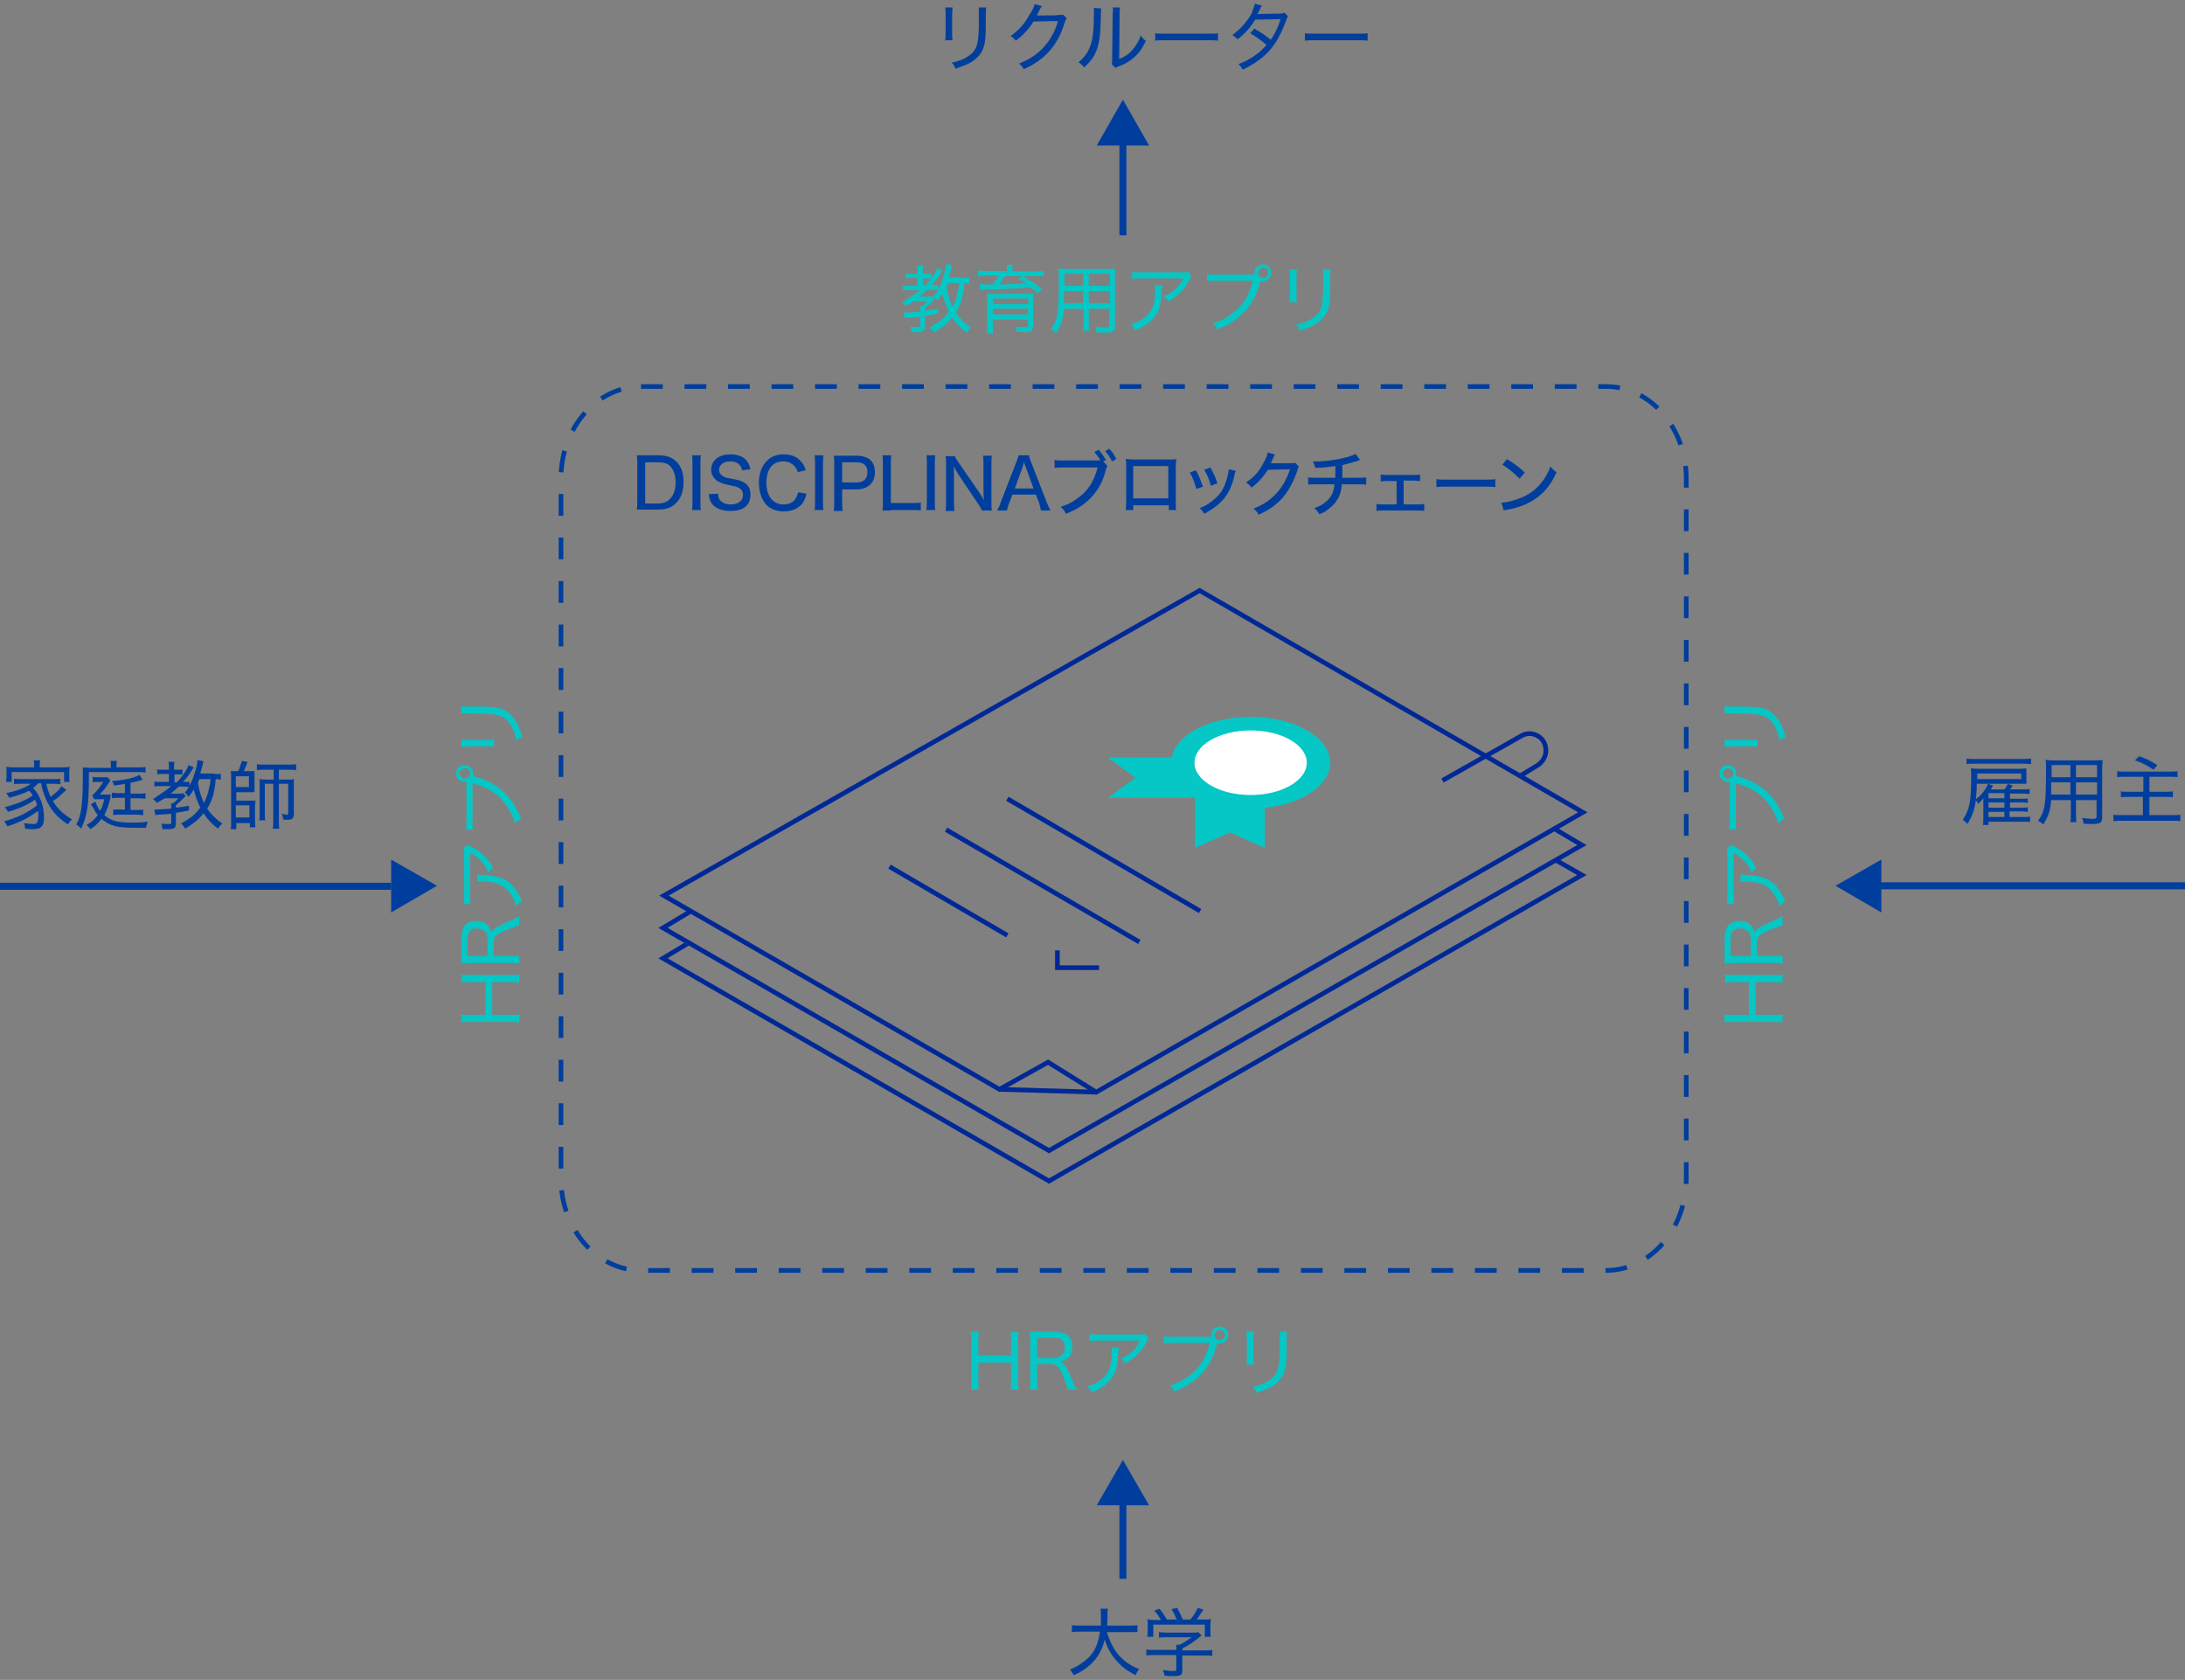 <svg width="467" id="Layer_1" xmlns="http://www.w3.org/2000/svg" viewBox="0 0 467 359"><rect x="0" y="0" width="467" height="359" fill="#808080" stroke="none"/><style>.st0{fill:none;stroke:#003e9d;stroke-width:1.5}.st1{fill:#003e9d}.st3{fill:none;stroke:#002896}.st4{fill:#05c7c5}</style><path class="st0" d="M0 189.4h83.6"/><path class="st1" d="M93.4 189.3l-9.8-5.6V195z"/><path class="st0" d="M467 189.3h-70.5"/><path class="st1" d="M392.3 189.3l9.8 5.7v-11.3z"/><path class="st0" d="M240 50.3V25.5"/><path class="st1" d="M240 21.3l-5.6 9.8h11.2z"/><path class="st0" d="M240 337.4v-21.2"/><path class="st1" d="M240 312l-5.6 9.7h11.2z"/><path d="M137 82.6h206.3c9.4 0 17.1 8.8 17.1 19.6v149.7c0 10.8-7.7 19.6-17.1 19.6H137c-9.4 0-17.1-8.8-17.1-19.6V102.2c0-10.8 7.7-19.6 17.1-19.6z" fill="none" stroke="#003e9d" stroke-dasharray="4.65"/><path class="st3" d="M147.2 201.5l-5.5 3.3 82.5 47.6L338.1 187l-5.6-3.2"/><path class="st3" d="M147.7 194.7l-6 3.6 82.5 47.6 113.9-65.3-5.9-3.5"/><path class="st3" d="M141.9 191.4l71.7 41.4L224 227l10.3 6.4 104-59.8-81.9-47.4zm73.4-20.7l41.2 24m-54.3-17.4l41.3 24m-53.4-16.1l25.2 14.7"/><path class="st3" d="M308.3 166.8l16.8-9.5c1.1-.7 2.5-.7 3.6 0 1.1.6 1.7 1.8 1.7 3.1s-.7 2.4-1.7 3.1l-3.6 2.2M226 203.1v3.7h8.9"/><path class="st4" d="M.8 9.5l5.9-4.3L.8.9h23.4v8.6z" transform="translate(236 161)"/><path class="st4" d="M34.3 20.2l-7.4-3.3-7.5 3.3V6.8h14.9z" transform="translate(236 161)"/><ellipse class="st4" cx="267.3" cy="163" rx="17" ry="9.8"/><ellipse cx="267.3" cy="163" rx="12" ry="6.9" fill="#fff"/><path class="st3" d="M213.6 232.8l20.6.6"/><path class="st4" d="M207.2 59.4v1.2c-.4 0-.5-.1-1.1-.1-.1 1.6-.3 2.3-.5 3.3-.3 1.1-.7 2-1.3 3 .4.7.8 1.1 1.4 1.7.6.6 1 .9 1.8 1.5-.4.4-.6.6-.9 1.1-1.3-1-2.2-1.9-3.1-3.3-.9 1.2-2 2.1-3.9 3.3-.3-.4-.5-.8-.9-1.1 2.1-1.2 3-1.9 4.1-3.4-.6-1.2-1.1-2.7-1.4-3.9-.3.6-.6 1-1.1 1.6-.3-.4-.4-.6-.8-.9 1-1.2 1.7-2.7 2.3-4.8.3-1 .4-1.6.4-2.2l1.3.3c-.1.2-.1.2-.2.8-.1.4-.4 1.4-.5 1.8h2.7c.9.2 1.3.1 1.7.1zm-2.2 1.1h-2.4c-.1.4-.2.5-.3.8.3 1.8.6 2.8 1.3 4.3.5-1 .9-2.1 1.1-3.3.2-.5.2-.8.3-1.8zm-8.4 1.5h-2.2c-.6 0-1.1 0-1.4.1V61c.4.1.8.1 1.4.1h1.7v-1.7h-1.2c-.6 0-1 0-1.3.1v-1.1c.3.1.7.1 1.3.1h1.2V58c0-.5 0-.8-.1-1.2h1.3c-.1.3-.1.6-.1 1.2v.5h.8c.5 0 .8 0 1-.1v1.1h-1.7V61h.5c1.2-1.3 2.2-2.7 2.5-3.7l1.1.5c-1 1.6-1.4 2.2-2.3 3.1h1.4V62c-.3 0-.6-.1-1-.1h-1.3c-.6.6-1 .9-1.7 1.5h1.6c.7 0 .8 0 1.1-.1l.6.6-.4.4c-.7.7-1 1-1.7 1.6v.5c1.1-.1 1.5-.2 2.8-.4v1c-1.3.3-1.8.3-2.8.5v2.3c0 .9-.3 1.2-1.7 1.2h-1.2c0-.4-.1-.7-.2-1.2.6.1 1.1.1 1.7.1.3 0 .4-.1.4-.3v-1.9c-.8.1-1.1.1-2.6.2-.4 0-.5 0-.8.1l-.2-1.2h.5c.5 0 2-.1 3.1-.2 0-.6 0-.8-.1-1.1h.4c.6-.4.8-.6 1.2-1.1h-2.9c-.6.4-1 .6-1.7 1-.3-.4-.4-.6-.8-.8 1.4-.9 2.5-1.5 3.8-2.6zm18.6-4v-.3c0-.5 0-.8-.1-1.1h1.4c-.1.3-.1.7-.1 1.1v.3h5c.8 0 1.2 0 1.7-.1v1.2c-.5-.1-1-.1-1.6-.1h-6.7c-.3.5-.9 1.3-1.2 1.8 2 0 3.7-.1 5.6-.3-.5-.4-.8-.5-1.6-.9l1-.6c1.7 1 2.8 1.7 4.1 2.8l-.9.9c-.7-.6-.9-.8-1.5-1.3-2.9.3-5.9.4-10 .5h-.8l-.2-1.2c.6.1.6.1 2 .1h.9c.5-.6.9-1.2 1.3-1.9h-2.9c-.7 0-1.2 0-1.6.1v-1.2c.5.1.9.1 1.7.1h4.5zm-3 10.3v1.2c0 .8 0 1.3.1 1.8h-1.4c.1-.6.1-1.1.1-1.9v-5c0-.7 0-1.1-.1-1.6h8.3c.9 0 1.2 0 1.7-.1 0 .4-.1.9-.1 1.7v5.2c0 1.1-.4 1.4-1.7 1.4-.3 0-.9 0-1.8-.1 0-.4-.1-.7-.3-1.1.8.1 1.4.1 2 .1s.7-.1.7-.4v-1.2h-7.5zm0-2.3v1.2h7.5V66h-7.5zm7.6-1v-1.2h-7.5V65h7.5zm12.9 1v2.9c0 .9 0 1.4.1 1.8h-1.3c.1-.5.1-.9.1-1.8V66h-4.2c-.2 2.3-.6 3.5-1.7 5.2-.4-.4-.6-.5-1.1-.8 1.5-2 1.7-3.7 1.7-11.1 0-.8 0-1.3-.1-1.9.5 0 .9.1 1.8.1h8.7c.8 0 1.3 0 1.7-.1 0 .5-.1.9-.1 1.6v10.7c0 1.1-.4 1.4-2.1 1.4-.5 0-1.2 0-1.9-.1 0-.4-.1-.7-.3-1.2.9.1 1.6.2 2.2.2.7 0 .9-.1.9-.5V66h-4.4zm0-4.9h4.5v-2.6h-4.5v2.6zm-1.2 0v-2.6h-4v2.6h4zm1.2 1.1v2.6h4.5v-2.6h-4.5zm-1.2 0h-4.1v2.6h4.1v-2.6zm22.4-4.1l.8.9c-.2.2-.2.3-.4.7-1.1 2.2-2.6 3.6-4.6 4.7-.3-.5-.5-.6-1-1.1 1.1-.4 1.7-.8 2.5-1.5.7-.7 1.3-1.4 1.7-2.3H244c-1 0-1.4 0-2 .1v-1.5c.6.1 1 .1 2 .1h8.5c1 0 1.1 0 1.4-.1zm-7.1 2.9h1.6c0 .3 0 .3-.1 1.2-.1 2.7-.5 4.3-1.6 5.6-1 1.2-2.2 2-4.1 2.8-.3-.6-.4-.8-.9-1.3 1.3-.4 2.1-.8 2.9-1.4 1.7-1.4 2.3-2.9 2.3-6-.1-.5-.1-.6-.1-.9zm13.2-2.3h8.1v-.4c0-1 .8-1.8 1.8-1.8s1.8.8 1.8 1.8-.8 1.8-1.8 1.8c-.2 0-.4 0-.5-.1l-.1.3c-.8 3.1-2.1 5.2-4 7-1.5 1.4-2.9 2.2-5.1 3.1-.3-.6-.4-.8-1-1.3 1.4-.4 2.4-.9 3.6-1.7 2.6-1.7 4.1-4 5-7.4H260c-.9 0-1.4 0-2 .1v-1.5c.7.1 1 .1 2 .1zm10-1.5c-.6 0-1.1.5-1.1 1.1 0 .6.5 1.1 1.1 1.1s1.1-.5 1.1-1.1c0-.6-.5-1.1-1.1-1.1zm5.6.4h1.6c0 .4-.1.8-.1 1.5V63c0 .8 0 1.2.1 1.6h-1.6c.1-.5.1-.9.1-1.6v-3.9c0-.7 0-1.1-.1-1.5zm7.2 0h1.6c-.1.4-.1.7-.1 1.6V61c0 2.5-.1 3.9-.4 4.9-.4 1.5-1.5 2.7-3.1 3.6-.8.4-1.6.7-3 1.2-.2-.6-.3-.8-.8-1.3 1.7-.4 2.5-.7 3.4-1.3 1.6-1 2.1-2.1 2.3-4.3 0-.7.1-1 .1-2.8v-3.4zM216 284.7h1.7c-.1.6-.1 1-.1 1.8v8.6c0 .8 0 1.2.1 1.9H216c.1-.6.1-1.1.1-1.9v-3.9h-7v3.9c0 .8 0 1.3.1 1.9h-1.7c.1-.5.1-1 .1-1.9v-8.6c0-.8 0-1.3-.1-1.9h1.7c-.1.6-.1 1.1-.1 1.8v3.3h7v-3.3c0-.7 0-1.2-.1-1.7zm14.2 12.3h-2c-.1-.5-.3-1.1-.9-2.7-.9-2.2-1.5-2.8-2.8-2.8h-2.8v3.6c0 .8 0 1.3.1 1.9h-1.7c.1-.6.1-1 .1-1.9v-8.6c0-.7 0-1.2-.1-1.9h5.4c2.4 0 3.7 1.1 3.7 3.2 0 1-.3 1.8-.9 2.4-.5.4-.9.6-1.7.8.6.2 1 .6 1.6 1.8.4.7.7 1.5 1.2 2.7.3.5.6 1.1.8 1.5zm-8.5-6.8h3.6c.7 0 1.3-.2 1.7-.7.4-.4.6-.9.6-1.6 0-1.3-.8-2-2.2-2h-3.7v4.3zm23-5.1l.8.9c-.2.2-.2.3-.4.7-1.1 2.2-2.6 3.6-4.6 4.7-.3-.5-.5-.6-1-1.1 1.1-.4 1.7-.8 2.5-1.5.7-.7 1.3-1.4 1.7-2.3h-8.9c-1 0-1.4 0-2 .1v-1.5c.6.1 1 .1 2 .1h8.5c1 0 1.1 0 1.4-.1zm-7.2 2.9h1.6c0 .3 0 .3-.1 1.2-.1 2.7-.5 4.3-1.6 5.6-1 1.2-2.2 2-4.1 2.8-.3-.6-.4-.8-.9-1.3 1.3-.4 2.1-.8 2.9-1.4 1.7-1.4 2.3-2.9 2.3-6 0-.5 0-.6-.1-.9zm13.3-2.3h8.1v-.4c0-1 .8-1.8 1.8-1.8s1.8.8 1.8 1.8-.8 1.8-1.8 1.8c-.2 0-.4 0-.5-.1l-.1.3c-.8 3.1-2.1 5.2-4 7-1.5 1.4-2.9 2.2-5.1 3.1-.3-.6-.4-.8-1-1.3 1.4-.4 2.4-.9 3.6-1.7 2.6-1.7 4.1-4 5-7.4h-7.9c-.9 0-1.4 0-2 .1v-1.5c.7.1 1.1.1 2.1.1zm9.9-1.5c-.6 0-1.1.5-1.1 1.1s.5 1.1 1.1 1.1 1.1-.5 1.1-1.1-.5-1.1-1.1-1.1zm5.7.4h1.6c0 .4-.1.8-.1 1.5v3.9c0 .8 0 1.2.1 1.6h-1.6c.1-.5.1-.9.1-1.6v-3.9c-.1-.7-.1-1.1-.1-1.5zm7.1 0h1.6c-.1.4-.1.7-.1 1.6v1.8c0 2.5-.1 3.9-.4 4.9-.4 1.5-1.5 2.7-3.1 3.6-.8.4-1.6.7-3 1.2-.2-.6-.3-.8-.8-1.3 1.7-.4 2.5-.7 3.4-1.3 1.6-1 2.1-2.1 2.3-4.3 0-.7.1-1 .1-2.8v-1.7c.1-1.1 0-1.3 0-1.7z"/><path class="st4" d="M10.5 2.2h1.7c-.1.6-.1 1-.1 1.8v8.6c0 .8 0 1.2.1 1.9h-1.7c.1-.6.1-1.1.1-1.9V8.7h-7v3.9c0 .8 0 1.3.1 1.9H2c.1-.5.1-1 .1-1.9V4c0-.8 0-1.3-.1-1.9h1.7c-.1.7-.1 1.1-.1 1.9v3.3h7V4c0-.8 0-1.3-.1-1.8zm14.2 12.3h-2c-.1-.5-.3-1.1-.9-2.7C20.9 9.6 20.3 9 19 9h-2.8v3.6c0 .8 0 1.3.1 1.9h-1.7c.1-.6.1-1 .1-1.9V4c0-.7 0-1.2-.1-1.9H20c2.4 0 3.7 1.1 3.7 3.2 0 1-.3 1.8-.9 2.4-.5.4-.9.6-1.7.8.6.2 1 .6 1.6 1.8.4.7.7 1.5 1.2 2.7.3.5.6 1.1.8 1.5zm-8.5-6.8h3.6c.7 0 1.3-.2 1.7-.7.4-.4.6-.9.6-1.6 0-1.3-.8-2-2.2-2h-3.7v4.3zm23-5.1l.8.9c-.2.2-.2.3-.4.7C38.5 6.4 37 7.8 35 8.9c-.3-.5-.5-.6-1-1.1 1.1-.4 1.7-.8 2.5-1.5.7-.7 1.3-1.4 1.7-2.3h-8.9c-1 0-1.4 0-2 .1V2.6c.6.1 1 .1 2 .1h8.5c1 0 1.1 0 1.4-.1zM32 5.5h1.6c0 .3 0 .3-.1 1.2-.1 2.7-.5 4.3-1.6 5.6-1 1.2-2.2 2-4.1 2.8-.3-.6-.4-.8-.9-1.3 1.3-.4 2.1-.8 2.9-1.4 1.7-1.4 2.3-2.9 2.3-6 0-.5 0-.6-.1-.9zm13.3-2.3h8.1v-.4c0-1 .8-1.8 1.8-1.8s1.8.8 1.8 1.8-.8 1.8-1.8 1.8c-.2 0-.4 0-.5-.1l-.1.3c-.8 3.1-2.1 5.2-4 7-1.5 1.4-2.9 2.2-5.1 3.1-.3-.6-.4-.8-1-1.3 1.4-.4 2.4-.9 3.6-1.7 2.6-1.7 4.1-4 5-7.4h-7.9c-.9 0-1.4 0-2 .1V3.1c.7.1 1.1.1 2.1.1zm9.9-1.5c-.6 0-1.1.5-1.1 1.1S54.6 4 55.2 4s1.1-.5 1.1-1.1-.5-1.2-1.1-1.2zm5.7.4h1.6c0 .4-.1.8-.1 1.5v3.9c0 .8 0 1.2.1 1.6h-1.6c.1-.5.1-.9.1-1.6V3.6c-.1-.7-.1-1.1-.1-1.5zm7.1 0h1.6c-.1.4-.1.7-.1 1.6v1.8c0 2.5-.1 3.9-.4 4.9-.4 1.5-1.5 2.7-3.1 3.6-.8.4-1.6.7-3 1.2-.2-.6-.3-.8-.8-1.3 1.7-.4 2.5-.7 3.4-1.3 1.6-1 2.1-2.1 2.3-4.3 0-.7.1-1 .1-2.8V3.7c.1-1 0-1.2 0-1.6z" transform="rotate(-90 293.5 -73)"/><path class="st4" d="M9.5 1.2h1.7c-.1.6-.1 1-.1 1.8v8.6c0 .8 0 1.2.1 1.9H9.5c.1-.6.1-1.1.1-1.9V7.7h-7v3.9c0 .8 0 1.3.1 1.9H1c.1-.5.1-1 .1-1.9V3c0-.8 0-1.3-.1-1.9h1.7c-.1.7-.1 1.1-.1 1.9v3.3h7V3c0-.8 0-1.3-.1-1.8zm14.2 12.3h-2c-.1-.5-.3-1.1-.9-2.7C19.9 8.6 19.3 8 18 8h-2.8v3.6c0 .8 0 1.3.1 1.9h-1.7c.1-.6.1-1 .1-1.9V3c0-.7 0-1.2-.1-1.9H19c2.4 0 3.7 1.1 3.7 3.2 0 1-.3 1.8-.9 2.4-.5.4-.9.6-1.7.8.6.2 1 .6 1.6 1.8.4.7.7 1.5 1.2 2.7.3.5.6 1.1.8 1.5zm-8.5-6.8h3.6c.7 0 1.3-.2 1.7-.7.4-.4.6-.9.6-1.6 0-1.3-.8-2-2.2-2h-3.7v4.3zm23-5.1l.8.9c-.2.2-.2.3-.4.7C37.5 5.4 36 6.8 34 7.9c-.3-.5-.5-.6-1-1.1 1.1-.4 1.7-.8 2.5-1.5.7-.7 1.3-1.4 1.7-2.3h-8.9c-1 0-1.4 0-2 .1V1.6c.6.1 1 .1 2 .1h8.5c1 0 1.1 0 1.4-.1zM31 4.5h1.6c0 .3 0 .3-.1 1.2-.1 2.7-.5 4.3-1.6 5.6-1 1.2-2.2 2-4.1 2.8-.3-.6-.4-.8-.9-1.3 1.3-.4 2.1-.8 2.9-1.4 1.7-1.4 2.3-2.9 2.3-6 0-.5 0-.6-.1-.9zm13.3-2.3h8.1v-.4c0-1 .8-1.8 1.8-1.8S56 .8 56 1.8s-.8 1.8-1.8 1.8c-.2 0-.4 0-.5-.1l-.1.3c-.8 3.1-2.1 5.2-4 7-1.5 1.4-2.9 2.2-5.1 3.1-.3-.6-.4-.8-1-1.3 1.4-.4 2.4-.9 3.6-1.7 2.6-1.7 4.1-4 5-7.4h-7.9c-.9 0-1.4 0-2 .1V2.1c.7.1 1.1.1 2.1.1zM54.2.7c-.6 0-1.1.5-1.1 1.1S53.6 3 54.2 3s1.1-.5 1.1-1.1S54.8.7 54.2.7zm5.7.4h1.6c0 .4-.1.8-.1 1.5v3.9c0 .8 0 1.2.1 1.6h-1.6c.1-.5.1-.9.1-1.6V2.6c-.1-.7-.1-1.1-.1-1.5zm7.1 0h1.6c-.1.4-.1.7-.1 1.6v1.8c0 2.5-.1 3.9-.4 4.9-.4 1.5-1.5 2.7-3.1 3.6-.8.4-1.6.7-3 1.2-.2-.6-.3-.8-.8-1.3 1.7-.4 2.5-.7 3.4-1.3 1.6-1 2.1-2.1 2.3-4.3 0-.7.1-1 .1-2.8V2.7c.1-1 0-1.2 0-1.6z" transform="rotate(-90 158.5 61)"/><path class="st1" d="M202 1.6h1.6c0 .4-.1.8-.1 1.5V7c0 .8 0 1.2.1 1.6H202c.1-.5.1-.9.1-1.6V3.1c0-.7 0-1.1-.1-1.5zm7.2 0h1.6c-.1.4-.1.7-.1 1.6V5c0 2.5-.1 3.9-.4 4.9-.4 1.5-1.5 2.7-3.1 3.6-.8.4-1.6.7-3 1.2-.2-.6-.3-.8-.8-1.3 1.7-.4 2.5-.7 3.4-1.3 1.6-1 2.1-2.1 2.3-4.3 0-.7.1-1 .1-2.8V1.6zm11.9-.7l1.6.4c-.1.2-.2.2-.4.6-.4.8-.5 1.1-.7 1.4h.6c2.2 0 3.6 0 4.1-.1.6 0 .7 0 .9-.1l.8.8c-.1.2-.2.2-.4.8-.7 2.4-1.8 4.5-3.2 6.1-1.5 1.7-3.2 2.9-5.6 4-.3-.6-.5-.8-1-1.2 2.4-1 4.1-2.1 5.6-3.9 1.2-1.4 2.2-3.2 2.7-5.2l-5.2.1c-1 1.6-2.3 3-3.8 4.1-.4-.5-.5-.6-1.1-1 1.7-1.2 2.9-2.5 4-4.5.7-1 1-1.7 1.1-2.3zm12.7.8l1.6.1c-.1.4-.1.4-.1 1.4-.1 4.4-.3 5.6-.8 7.2-.5 1.5-1.3 2.7-2.8 4-.4-.5-.6-.7-1.2-1.1 1.3-1 2.1-2.2 2.6-3.7.5-1.4.7-3.5.7-6.7V1.7zm4-.1h1.6c-.1.5-.1.7-.1 1.7l-.1 9.3c1.3-.5 2-1 2.8-1.9.8-.9 1.4-1.9 1.8-3.1.4.5.5.7 1.1 1.1-.8 1.9-1.9 3.2-3.3 4.2-.7.5-1.3.8-2.3 1.2-.2.1-.4.1-.5.2l-.4.2-.8-.8c.1-.3.1-.5.1-1.3l.1-9.1v-.4c.1-.6.1-1 0-1.3zm9.1 7.1V7.1c.5.1 1.1.1 2.2.1h9c1.3 0 1.6 0 2.2-.1v1.6c-.6-.1-1.1-.1-2.2-.1h-9c-1.2 0-1.6 0-2.2.1zM268.2.8l1.5.4c-.2.3-.2.3-.5 1-.2.4-.3.6-.5.8.2 0 .2 0 4.7-.1.5 0 .8 0 1.1-.2l.8.8c-.2.3-.2.3-.5 1.1-.6 1.6-1.4 3.3-2.1 4.4-1.6 2.5-3.8 4.3-7.1 5.9-.3-.6-.5-.8-.9-1.2 1.4-.5 2.2-1 3.3-1.7 1.2-.8 1.9-1.5 2.7-2.4-1.2-1-2.3-1.8-3.5-2.5l.9-1c1.3.8 2.2 1.3 3.5 2.4.9-1.3 1.6-2.8 2.1-4.4l-5.4.1c-1.1 1.7-2.2 3-3.8 4.2-.4-.4-.6-.6-1.1-.9 1.7-1.3 3-2.7 4.1-4.6.3-.9.6-1.6.7-2.1zm10.7 7.9V7.1c.5.1 1.1.1 2.2.1h9c1.3 0 1.6 0 2.2-.1v1.6c-.6-.1-1.1-.1-2.2-.1h-9c-1.2 0-1.6 0-2.2.1zm150.6 164.8v1.1h3.1c.7 0 1 0 1.3-.1v1.2c-.4-.1-.8-.1-1.4-.1H425v.7h-1.2c.1-.4.1-.9.1-1.6v-4.1c-.4.5-.7.8-1.1 1.2-.1-.3-.3-.5-.5-.8-.3 2.1-.8 3.5-1.8 5.1-.3-.4-.6-.6-1-.9 1.5-2.3 1.8-3.9 1.8-9.5 0-.6 0-1.2-.1-1.5.4 0 .9.1 1.8.1h8.5c.7 0 1 0 1.6-.1v3.3h-10.6c0 1.6-.1 2.3-.2 3.3 1.2-.9 2-1.9 2.6-3.3l1.1.4c-.3.5-.4.6-.5.8h2.9c.3-.4.6-.8.7-1.2l1.1.4c-.3.4-.4.6-.6.8h2.8c.7 0 1 0 1.4-.1v1.1c-.4 0-.7-.1-1.3-.1h-2.9v1.1h2.5c.7 0 1 0 1.3-.1v1c-.3 0-.6-.1-1.3-.1h-2.5v1.1h2.5c.8 0 1 0 1.3-.1v1c-.3 0-.6-.1-1.3-.1h-2.6zm-1.1 0H425v1.1h3.4v-1.1zm0-.9v-1.1H425v1.1h3.4zm0-2v-1.1H425v1.1h3.4zm-5.8-4.1h9.4v-1.2h-9.4v1.2zm11.5-4.4v1.2c-.6 0-1-.1-1.8-.1h-10.2c-.8 0-1.3 0-1.8.1v-1.2c.5.1 1 .1 1.8.1h10.2c.8 0 1.3-.1 1.8-.1zm9.6 8.9v2.9c0 .9 0 1.4.1 1.8h-1.3c.1-.5.1-.9.1-1.8V171h-4.2c-.2 2.3-.6 3.5-1.7 5.2-.4-.4-.6-.5-1.1-.8 1.5-2 1.7-3.7 1.7-11.1 0-.8 0-1.3-.1-1.9.5 0 .9.1 1.8.1h8.7c.8 0 1.3 0 1.7-.1 0 .5-.1.9-.1 1.6v10.7c0 1.1-.4 1.4-2.1 1.4-.5 0-1.2 0-1.9-.1 0-.4-.1-.7-.3-1.2.9.1 1.6.2 2.2.2.7 0 .9-.1.9-.5V171h-4.4zm0-4.9h4.5v-2.6h-4.5v2.6zm-1.2 0v-2.6h-4v2.6h4zm1.2 1.1v2.6h4.5v-2.6h-4.5zm-1.2 0h-4.1v2.6h4.1v-2.6zm15.7-1.2h-3.9c-.9 0-1.4 0-1.8.1v-1.3c.5.1 1 .1 1.7.1h9.4c.7 0 1.3 0 1.8-.1v1.3c-.5-.1-.9-.1-1.8-.1h-4.2v3.2h3.4c.7 0 1.2 0 1.6-.1v1.3c-.4-.1-.8-.1-1.6-.1h-3.4v3.9h4.8c.8 0 1.3 0 1.8-.1v1.4c-.6-.1-1.1-.1-1.8-.1h-10.6c-.7 0-1.3 0-1.9.1v-1.4c.5.1 1 .1 1.8.1h4.5v-3.9h-3.1c-.8 0-1.2 0-1.6.1v-1.3c.4.1.8.1 1.6.1h3.2V166zm-1.9-3.5l.9-.9c1.7.6 2.2.9 3.9 1.9l-.8 1c-1.5-1-2.5-1.5-4-2zM241.2 348.8h-4.6c.5 1.8 1.3 3.4 2.4 4.8.7.8 1.7 1.7 2.8 2.3.5.3.9.5 1.7.8-.4.4-.5.7-.8 1.3-1.2-.7-1.6-.9-2.3-1.4-2-1.6-3.5-3.6-4.3-6.2-.5 2.2-1.5 3.9-3 5.3-1 .9-2 1.6-3.6 2.3-.3-.5-.4-.7-.8-1.2 1.1-.5 1.7-.8 2.4-1.3 2.5-1.7 3.5-3.5 4-6.8h-4.2c-.9 0-1.4 0-1.8.1v-1.5c.4.1 1 .1 1.9.1h4.3v-1.6c0-1.1 0-1.5-.1-2h1.6c-.1.5-.1.9-.1 1.7 0 .8 0 1.3-.1 1.9h4.7c.8 0 1.4 0 1.8-.1v1.5h-1.9zm5.9-2.6h1c-.4-.8-.7-1.2-1.4-2l1.1-.4c.7.8 1 1.3 1.6 2.3h2.1c-.3-.7-.6-1.4-1.1-2.2l1.2-.3c.6 1.1.8 1.6 1.2 2.5h1.6c.7-.8 1.1-1.5 1.6-2.5l1.2.4-1.4 2.1h1.1c1 0 1.3 0 1.9-.1 0 .4-.1.7-.1 1.3v1.3c0 .4 0 .8.1 1.2h-1.3v-2.6h-11v2.6h-1.3c0-.4.1-.7.1-1.2v-1.3c0-.6 0-.9-.1-1.3.7.2 1 .2 1.9.2zm5.6 7.5v3.2c0 1.1-.3 1.3-2 1.3-.4 0-1.2 0-1.8-.1-.1-.6-.2-.8-.4-1.2.9.1 1.5.2 2.1.2.7 0 .8 0 .8-.4v-3h-4.7c-.7 0-1.3 0-1.7.1v-1.3c.5.1 1 .1 1.7.1h4.7v-1.1h.7c1-.5 1.6-.9 2.6-1.6h-5.5c-.6 0-1.1 0-1.5.1v-1.2c.4 0 1 .1 1.6.1h5.6c.6 0 .9 0 1.2-.1l.7.7c-.2.2-.2.2-.6.5-1.1.9-2.1 1.6-3.5 2.3v.4h4.6c.8 0 1.3 0 1.8-.1v1.3c-.4-.1-1-.1-1.8-.1h-4.6zM7.1 168.4c1.4 1.5 2.3 3.8 2.3 6.2 0 1-.1 1.6-.5 2-.3.4-.8.6-1.8.6-.4 0-1.1 0-1.7-.1-.1-.5-.1-.8-.3-1.2.8.1 1.5.2 2 .2.6 0 .8-.1.9-.5.1-.3.2-.7.2-1.2 0-.4 0-.7-.1-1.1-1.7 1.3-3.7 2.4-6.5 3.3-.3-.5-.4-.7-.7-1.1 2.7-.7 5.2-1.9 7-3.4-.1-.5-.2-.8-.4-1.2-1.6 1.1-3.6 2-5.8 2.6-.2-.4-.4-.7-.7-1 2.4-.6 4.4-1.4 6-2.5-.3-.5-.4-.7-.8-1-1.2.6-2.4 1-4.2 1.5-.2-.4-.4-.7-.7-1 2.4-.5 4-1.1 5.3-2h-2c-.6 0-1.1 0-1.6.1v-1.2c.4.1.8.1 1.6.1h6.7c.8 0 1.2 0 1.6-.1v1.2c-.5-.1-1-.1-1.6-.1H9.9c.3 1.3.5 1.8.9 2.8 1.1-.8 2-1.6 2.3-2.3l1.1.8c-.3.3-.6.5-.9.8-.6.6-.8.8-2 1.6 1 1.6 2.2 2.8 4.1 3.9-.3.3-.6.6-.9 1.1-1.4-1-2-1.5-2.7-2.3-1.2-1.3-2.1-3.1-2.7-5.1-.1-.4-.2-.7-.3-1.4h-.6c-.5.5-.6.6-1.1 1zm.2-4.4v-.5c0-.4 0-.6-.1-1h1.4c-.1.4-.1.6-.1 1v.5h4.7c.7 0 1.1 0 1.7-.1 0 .3-.1.6-.1 1.1v1c0 .5 0 .8.1 1.1h-1.2V165H2.5v2.1H1.3c0-.4.1-.6.1-1.1v-1c0-.5 0-.8-.1-1.1.5 0 .9.1 1.6.1h4.4zm19.4 5.6v-2.1c-.9.2-1.3.2-2.3.4-.1-.4-.2-.6-.5-1 2.3-.1 4.7-.6 5.9-1.3l.7 1-.3.1c-.5.2-1.7.5-2.3.6v2.3h1.9c.6 0 1 0 1.3-.1v1.2c-.4 0-.7-.1-1.3-.1h-1.9v2.5h1.5c.6 0 .9 0 1.2-.1v1.2c-.4 0-.6-.1-1.2-.1h-4c-.6 0-.8 0-1.2.1V173h2.5v-2.5h-1.5c-.7 0-.9 0-1.3.1v-1.2c.3 0 .6.1 1.3.1h1.5zm-7.3 2.3l1-.6c.2.6.5 1.3 1 2 .4-.8.6-1.3.9-2.5h-2.2l-.4-.8c.9-.8 1.6-1.7 2.4-2.9h-1.3c-.4 0-.7 0-1 .1V166c.4.1.6.1 1.1.1H23l.6.7c-.2.2-.2.2-.4.6-.5.8-1.1 1.6-1.9 2.4h2.4c-.1.3-.1.3-.1.6-.3 1.6-.8 2.8-1.3 3.8 1.4 1.2 2.8 1.6 5.7 1.6 1.2 0 2.3 0 3.6-.2-.2.4-.3.8-.4 1.3h-2.5c-3.7 0-5.2-.4-7-1.9-.7.9-1.4 1.6-2.4 2.2-.2-.4-.5-.6-.8-.9 1.1-.6 1.7-1.2 2.4-2.1-.4-.5-.6-.8-1-1.6-.3-.4-.3-.5-.5-.7zm4.3-7.9v-.4c0-.4 0-.7-.1-1H25c-.1.3-.1.5-.1 1v.4h4.4c.8 0 1.3 0 1.8-.1v1.2c-.5-.1-.8-.1-1.6-.1H19c0 4.6-.1 6.6-.5 8.6-.3 1.3-.5 2.2-1.2 3.5-.4-.5-.4-.5-1-.9.6-1.1.9-2.1 1.1-3.6.2-1.4.3-3.5.3-6.2V164c.5 0 1.1.1 1.7.1h4.3zm23.5 1.4v1.2c-.4 0-.5-.1-1.1-.1-.1 1.6-.3 2.3-.5 3.3-.3 1.1-.7 2-1.3 3 .4.7.8 1.1 1.4 1.7.6.6 1 .9 1.8 1.5-.4.4-.6.6-.9 1.1-1.3-1-2.2-1.9-3.1-3.3-.9 1.2-2 2.1-3.9 3.3-.3-.4-.5-.8-.9-1.1 2.1-1.2 3-1.9 4.1-3.4-.6-1.2-1.1-2.7-1.4-3.9-.3.6-.6 1-1.1 1.6-.3-.4-.4-.6-.8-.9 1-1.2 1.7-2.7 2.3-4.8.3-1 .4-1.6.4-2.2l1.3.3c-.1.2-.1.2-.2.8-.1.4-.4 1.4-.5 1.8h2.7c.9.2 1.3.1 1.7.1zm-2.2 1.1h-2.4c-.1.4-.2.5-.3.8.3 1.8.6 2.8 1.3 4.3.5-1 .9-2.1 1.1-3.3.2-.5.2-.8.3-1.8zm-8.4 1.5h-2.2c-.6 0-1.1 0-1.4.1V167c.4.1.8.1 1.4.1h1.7v-1.7h-1.2c-.6 0-1 0-1.3.1v-1.1c.3.1.7.1 1.3.1h1.2v-.5c0-.5 0-.8-.1-1.2h1.3c-.1.3-.1.6-.1 1.2v.5h.8c.5 0 .8 0 1-.1v1.1h-1.7v1.7h.5c1.2-1.3 2.2-2.7 2.5-3.7l1.1.5c-1 1.6-1.4 2.2-2.3 3.1h1.4v1.1c-.3 0-.6-.1-1-.1h-1.3c-.6.6-1 .9-1.7 1.5H38c.7 0 .8 0 1.1-.1l.6.6-.4.4c-.7.7-1 1-1.7 1.6v.5c1.1-.1 1.5-.2 2.8-.4v1c-1.3.3-1.8.3-2.8.5v2.3c0 .9-.3 1.2-1.7 1.2h-1.2c0-.4-.1-.7-.2-1.2.6.1 1.1.1 1.7.1.3 0 .4-.1.4-.3v-1.9c-.8.1-1.1.1-2.6.2-.4 0-.5 0-.8.1L33 173h.5c.5 0 2-.1 3.1-.2 0-.6 0-.8-.1-1.1h.4c.6-.4.8-.6 1.2-1.1h-2.9c-.6.4-1 .6-1.7 1-.3-.4-.4-.6-.8-.8 1.5-1.1 2.6-1.7 3.9-2.8zm13.8-3.2h.5c.4-.8.5-1.3.8-2.2l1.2.2c-.2.7-.6 1.6-.8 2h2.3v4.5h-3.9v1.8h4.1c0 .4-.1.7-.1 1.2v3.1c0 .6 0 1 .1 1.4h-1.2v-.9h-2.9v1.3h-1.2c.1-.5.1-1 .1-1.6V166c0-.3 0-.9-.1-1.2h1.1zm0 1.1v2.3h2.8v-2.3h-2.8zm0 6.2v2.6h2.9v-2.6h-2.9zm8.1-7.6h-2.1c-.6 0-1 0-1.5.1v-1.3c.5.1.9.1 1.5.1h5.4c.6 0 1 0 1.5-.1v1.3c-.5-.1-.8-.1-1.5-.1h-2.2v2.1h2c.6 0 .9 0 1.2-.1v7.5c0 .9-.4 1.2-1.4 1.2-.3 0-.5 0-.9-.1 0-.4-.1-.8-.3-1.2.5.1.9.2 1.1.2s.3-.1.3-.4v-6.2h-2v8.1c0 .6 0 1.1.1 1.5h-1.4c.1-.4.1-.9.1-1.5v-8.1h-1.8v6.3c0 .8 0 1.2.1 1.5h-1.3c.1-.4.1-.8.1-1.6v-6c0-.6 0-.9-.1-1.2.4 0 .7.1 1.4.1h1.7v-2.1z"/><path class="st1" d="M136.2 99.2c0-.8 0-1.2-.1-1.9h4.5c1.8 0 3 .4 3.9 1.3 1.1 1 1.6 2.5 1.6 4.4 0 2-.6 3.6-1.7 4.6-.9.9-2.1 1.3-3.8 1.3h-4.5c.1-.6.1-1.1.1-1.9v-7.8zm4.3 8.4c1.2 0 2.1-.3 2.7-1 .8-.8 1.2-2 1.2-3.5s-.4-2.6-1.1-3.4c-.6-.7-1.5-.9-2.8-.9h-2.6v8.8h2.6zm9.3-10.3c-.1.6-.1 1-.1 1.8v8.1c0 .8 0 1.3.1 1.8h-1.9c.1-.6.1-1 .1-1.8v-8.1c0-.8 0-1.3-.1-1.8h1.9zm3.7 8.2c0 .7.1 1 .4 1.4.5.6 1.3.9 2.3.9 1.6 0 2.6-.8 2.6-2 0-.7-.3-1.2-.8-1.5-.5-.3-.6-.3-2.5-.7-1-.2-1.6-.5-2.2-.8-.8-.6-1.3-1.4-1.3-2.4 0-2 1.6-3.3 4.1-3.3 1.6 0 2.9.5 3.6 1.5.3.5.5.9.7 1.7l-1.8.2c-.1-.5-.2-.8-.5-1.1-.4-.5-1.1-.8-2-.8-1.4 0-2.4.7-2.4 1.8 0 .7.4 1.2 1.1 1.5.4.2.5.2 2.1.5 1.1.2 1.9.5 2.4.9.8.6 1.1 1.3 1.1 2.4 0 2.3-1.5 3.5-4.3 3.5-1.7 0-3-.5-3.8-1.4-.5-.6-.7-1.1-.8-2.2l2-.1zm17-4.6c-.2-.6-.3-.9-.7-1.3-.6-.6-1.4-1-2.4-1-2.3 0-3.6 1.7-3.6 4.6 0 2.8 1.4 4.6 3.7 4.6 1.1 0 2-.4 2.5-1.2.3-.4.4-.8.6-1.4l1.8.3c-.3 1-.5 1.5-.9 2.1-.9 1.1-2.3 1.7-4 1.7-1.5 0-2.8-.5-3.7-1.4-1-1.1-1.6-2.8-1.6-4.7 0-2 .6-3.7 1.8-4.8.9-.9 2.1-1.3 3.5-1.3 1.5 0 2.6.4 3.5 1.3.6.6.9 1.1 1.2 2.1l-1.7.4zm5.5-3.6c-.1.6-.1 1-.1 1.8v8.1c0 .8 0 1.3.1 1.8h-1.9c.1-.6.1-1 .1-1.8v-8.1c0-.8 0-1.3-.1-1.8h1.9zm2.2 11.8c.1-.6.1-1.1.1-1.8v-8.1c0-.7 0-1.2-.1-1.8h4.9c2.5 0 3.9 1.2 3.9 3.5s-1.5 3.7-4 3.7h-3v2.7c0 .8 0 1.3.1 1.9h-1.9zm4.9-6c1.5 0 2.3-.8 2.3-2.2 0-1.4-.8-2.1-2.3-2.1H180v4.3h3.1zm7.3 6h-1.8c.1-.6.1-1.1.1-1.9v-7.8c0-.9 0-1.5-.1-2.1h1.9c-.1.6-.1 1-.1 2v8.2h4.4c.9 0 1.4 0 2-.1v1.7c-.5-.1-1-.1-2-.1h-4.4zm9.5-11.8c-.1.6-.1 1-.1 1.8v8.1c0 .8 0 1.3.1 1.8H198c.1-.6.1-1 .1-1.8v-8.1c0-.8 0-1.3-.1-1.8h1.9zm9.3 7.8c.3.5.8 1.2 1.1 1.8-.1-.8-.1-1.5-.1-2v-5.6c0-.8 0-1.4-.1-1.9h1.9c-.1.6-.1 1.1-.1 1.9v8c0 .8 0 1.3.1 1.8h-2.1c-.3-.5-.4-.8-.9-1.5l-4.3-6.4c-.2-.4-.6-1-.9-1.6.1.6.1 1.4.1 2v5.5c0 .9 0 1.5.1 2.1h-1.9c.1-.5.1-1.2.1-2.1v-7.8c0-.7 0-1.2-.1-1.8h2c.1.4.4.8.9 1.5l4.2 6.1zm13.3 4c-.1-.5-.3-1.1-.4-1.6l-.7-1.8h-5l-.7 1.8c-.3.6-.3 1-.5 1.6h-2.1c.3-.5.5-.9.8-1.8l3.3-8.5c.3-.7.4-1.1.5-1.5h2.2c.1.3.1.6.5 1.5l3.3 8.5c.4.9.6 1.4.8 1.8h-2zm-3.3-9.4c-.1-.1-.1-.1-.3-.9-.3.8-.3.8-.3.9l-1.7 4.7h4l-1.7-4.7zm17.5-.1c-.1.2-.2.2-.4 1-.6 2.4-1.8 4.6-3.7 6.3-1.4 1.3-2.7 2.1-4.8 2.9-.3-.7-.5-.9-1.1-1.5 1.3-.4 2.2-.8 3.3-1.6 2.4-1.6 3.8-3.7 4.6-6.8h-7.2c-1 0-1.4 0-2 .1v-1.7c.6.1 1 .1 2 .1h7.8c-.4-.7-.8-1.2-1.3-1.8l.9-.5c.7.8 1 1.3 1.6 2.2l-.6.3.9 1zm.4-3.7c.7.8 1 1.2 1.5 2.2l-.9.5c-.5-.9-.9-1.5-1.5-2.2l.9-.5zm5.1 12.1v1h-1.6c0-.4.1-.9.1-1.8v-7.5c0-.8 0-1.1-.1-1.6.7 0 1 .1 1.9.1h7.1c.9 0 1.3 0 1.8-.1 0 .4-.1.8-.1 1.6v7.5c0 1 0 1.5.1 1.8h-1.6v-1h-7.6zm7.5-8.4h-7.5v6.9h7.5v-6.9zm5.9.9c.6 1.1.9 1.8 1.5 3.5l-1.4.5c-.4-1.4-.7-2.3-1.4-3.5l1.3-.5zm8.5.1c-.1.2-.1.3-.2.7-.4 2-1.1 3.7-2.1 5-1.1 1.4-2.4 2.4-4.4 3.5-.3-.5-.5-.7-1-1.2 1-.4 1.6-.7 2.5-1.4 1.8-1.3 2.8-2.8 3.4-5.2.2-.7.3-1.2.3-1.7l1.5.3zm-5.4-.7c.8 1.5 1.1 2.1 1.5 3.4l-1.4.5c-.3-1.1-.7-2.2-1.4-3.4l1.3-.5zm13.8-2.8l-.3.6c-.3.7-.4.9-.6 1.3h4.2c.6 0 .7 0 1-.1l.8.8c-.1.2-.2.3-.3.8-.7 2.2-1.8 4.2-3 5.7-1.4 1.6-3 2.8-5.3 3.8-.3-.6-.5-.8-1.1-1.3 2.3-.9 3.8-2 5.2-3.6 1.1-1.3 2-2.9 2.6-4.8l-4.7.1c-1 1.5-2.1 2.8-3.5 3.8-.4-.5-.6-.7-1.2-1.1 1.7-1.1 2.8-2.3 3.8-4.3.5-.9.8-1.5.8-2.1l1.6.4zm18.2 1.2c-.2 0-.2.1-.6.2-1.3.4-1.9.6-3.2.9v2.7h3.1c1.2 0 1.5 0 2-.1v1.6c-.5-.1-.9-.1-2-.1h-3.2c-.1 1.3-.4 2.4-1 3.3-.5.9-1.4 1.7-2.4 2.4-.4.3-.7.4-1.4.7-.4-.6-.6-.9-1.1-1.3 1.1-.4 1.7-.7 2.4-1.3 1.2-1 1.8-2.1 1.9-3.8h-3.6c-1.2 0-1.5 0-2 .1V102c.5.1.9.1 2.1.1h3.7v-2.5c-1.3.2-2.1.3-4.3.4-.1-.6-.2-.8-.5-1.4h.9c2 0 4.5-.4 6.4-.9.9-.3 1.3-.4 1.8-.7l1 1.3zm9.2 9.5h3c.8 0 1 0 1.5-.1v1.5c-.4-.1-.8-.1-1.5-.1h-7.2c-.8 0-1.1 0-1.5.1v-1.5c.5.1.9.1 1.5.1h2.8v-5h-1.9c-.6 0-1 0-1.5.1v-1.5c.5.1.8.1 1.5.1h5.4c.6 0 1 0 1.5-.1v1.4c-.4 0-.8-.1-1.5-.1h-2v5.1zm7.1-5.4c.6.1 1.2.1 2.3.1h8.1c1.3 0 1.7 0 2.2-.1v1.7c-.7-.1-1.1-.1-2.2-.1h-8.1c-1.3 0-1.7 0-2.3.1v-1.7zm13.9 5c1.2 0 3-.5 4.4-1.1 1.9-.8 3.3-2 4.5-3.6.7-1 1.1-1.8 1.6-3 .5.6.7.8 1.3 1.2-1.2 2.7-2.7 4.5-4.7 5.8-1.5 1-3.4 1.8-5.7 2.2-.6.1-.6.1-.9.2l-.5-1.7zm1.2-9.3c1.7 1.1 2.7 1.8 3.8 2.9l-1.1 1.3c-1.2-1.2-2.4-2.2-3.7-3l1-1.2z"/></svg>